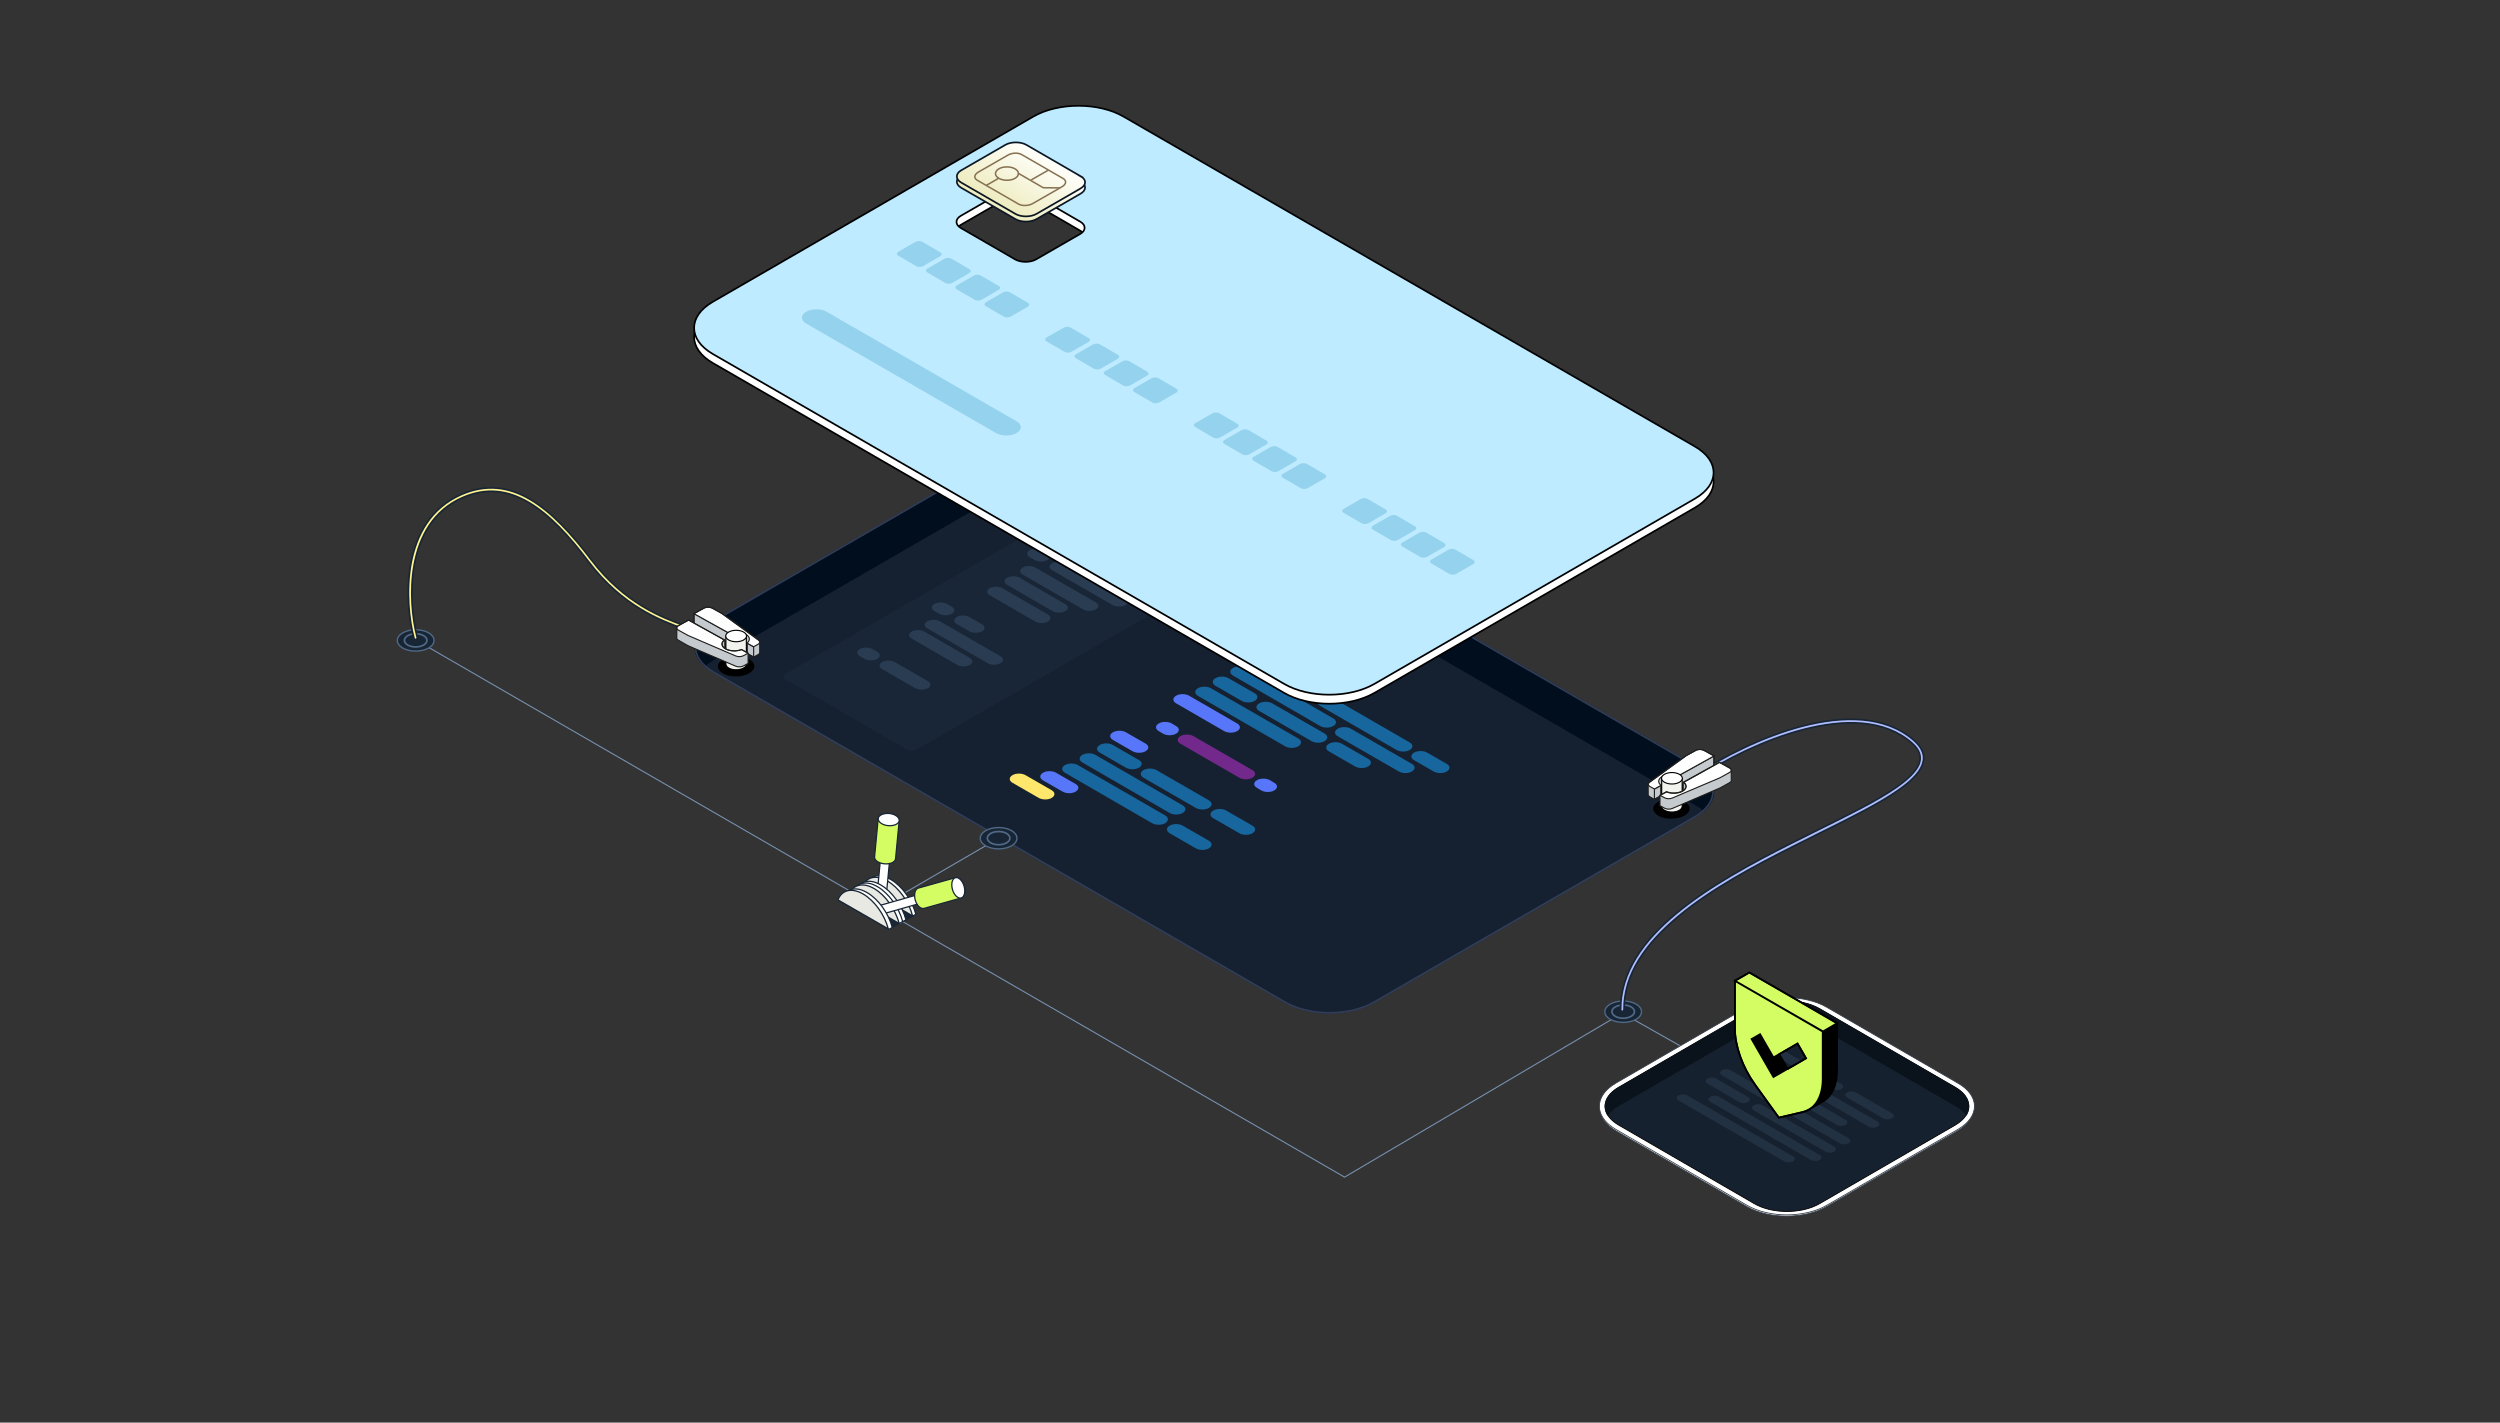 <svg xmlns="http://www.w3.org/2000/svg" xml:space="preserve" style="enable-background:new 0 0 1441 820" viewBox="0 0 1441 820">
  <rect x="0" y="0" width="1441" height="820" fill="#333333" stroke="none"/>
  <path d="M977.2 441.2 647.9 251c-14.3-8.3-37.6-8.3-52 0L411 357.8c-14.3 8.3-14.3 21.7 0 30L740.4 578c14.3 8.3 37.6 8.3 52 0l184.9-106.8c14.3-8.3 14.3-21.8-.1-30z" style="fill:#152130"/>
  <path d="M647.9 251c-14.3-8.3-37.6-8.3-52 0L411 357.8c-12.5 7.2-14.1 18.3-4.9 26.5 1.4-1.2 3-2.4 4.9-3.5L595.9 274c14.3-8.3 37.6-8.3 52 0l329.4 190.2c1.9 1.1 3.5 2.3 4.9 3.5 9.2-8.2 7.6-19.3-4.9-26.5L647.9 251z" style="fill-rule:evenodd;clip-rule:evenodd;fill:#010e1d"/>
  <path d="M976.8 441.4 647.4 251.2c-14.1-8.1-37-8.1-51.1 0L411.4 358c-14.1 8.1-14.1 21.4 0 29.5l329.4 190.2c14.1 8.1 37 8.1 51.1 0l184.9-106.8c14.1-8.1 14.1-21.4 0-29.5z" style="fill:none;stroke:#313d58"/>
  <path d="m935 584-160 94.5-536-310" style="fill:none;stroke:#7994b4;stroke-width:.6;stroke-linecap:round"/>
  <path d="M247.1 373.5c-4.1 2.4-10.9 2.4-15 0s-4.1-6.3 0-8.7c4.1-2.4 10.9-2.4 15 0s4.1 6.3 0 8.7z" style="fill:#182534;stroke:#4f6987;stroke-width:.8;stroke-miterlimit:10"/>
  <path d="M239.6 372.9c3.6 0 6.5-1.7 6.5-3.8 0-2.1-2.9-3.8-6.5-3.8s-6.5 1.7-6.5 3.8c0 2.1 2.9 3.8 6.5 3.8z" style="fill:#182534;stroke:#4f6987;stroke-miterlimit:10"/>
  <path d="m510.5 521 64.5-37.5" style="fill:none;stroke:#7994b4;stroke-width:.6;stroke-linecap:round"/>
  <path d="m753.4 370.5-15.1-8.7c-2.1-1.2-5.5-1.2-7.5 0-2.1 1.2-2.1 3.2 0 4.4l15.1 8.7c2.1 1.2 5.5 1.2 7.5 0 2.1-1.2 2.1-3.2 0-4.4zm-147.2 85-15.1-8.7c-2.1-1.2-5.5-1.2-7.5 0-2.1 1.2-2.1 3.2 0 4.4l15.1 8.7c2.1 1.2 5.5 1.2 7.5 0 2.1-1.2 2.1-3.2 0-4.4z" style="fill:#ffe76b"/>
  <path d="M781.1 398.1 735.8 372c-2.1-1.2-5.5-1.2-7.5 0-2.1 1.2-2.1 3.2 0 4.4l45.3 26.1c2.1 1.2 5.5 1.2 7.5 0 2.1-1.2 2.1-3.2 0-4.4zm-120.8 30.5-11.3-6.5c-2.1-1.2-5.5-1.2-7.5 0-2.1 1.2-2.1 3.2 0 4.4l11.3 6.5c2.1 1.2 5.5 1.2 7.5 0 2.1-1.2 2.1-3.2 0-4.4zM620 451.9l-11.3-6.5c-2.1-1.2-5.5-1.2-7.5 0-2.1 1.2-2.1 3.2 0 4.4l11.3 6.5c2.1 1.2 5.5 1.2 7.5 0 2.1-1.3 2.1-3.2 0-4.4zm93.1-34.9-27.7-16c-2.1-1.2-5.5-1.2-7.5 0-2.1 1.2-2.1 3.2 0 4.4l27.7 16c2.1 1.2 5.5 1.2 7.5 0 2.1-1.2 2.1-3.2 0-4.4zm-35.2 1.5-2.5-1.5c-2.1-1.2-5.5-1.2-7.5 0-2.1 1.2-2.1 3.2 0 4.4l2.5 1.5c2.1 1.2 5.5 1.2 7.5 0 2.1-1.3 2.1-3.2 0-4.4zm56.6 32.7-2.5-1.5c-2.1-1.2-5.5-1.2-7.5 0-2.1 1.2-2.1 3.2 0 4.4l2.5 1.5c2.1 1.2 5.5 1.2 7.5 0 2.1-1.3 2.1-3.2 0-4.4z" style="fill:#5876fa"/>
  <path d="m721.9 443.9-34-19.6c-2.1-1.2-5.5-1.2-7.5 0-2.1 1.2-2.1 3.2 0 4.4l34 19.6c2.1 1.2 5.5 1.2 7.5 0 2.1-1.3 2.1-3.2 0-4.4z" style="fill:#73298c"/>
  <path d="m723.2 399.6-15.1-8.7c-2.1-1.2-5.5-1.2-7.5 0-2.1 1.2-2.1 3.2 0 4.4l15.1 8.7c2.1 1.2 5.5 1.2 7.5 0 2.1-1.3 2.1-3.2 0-4.4zm-66.7 38.5-15.1-8.7c-2.1-1.2-5.5-1.2-7.5 0-2.1 1.2-2.1 3.2 0 4.4l15.1 8.7c2.1 1.2 5.5 1.2 7.5 0 2.1-1.3 2.1-3.2 0-4.4zm107-15.3-30.2-17.4c-2.1-1.2-5.5-1.2-7.5 0-2.1 1.2-2.1 3.2 0 4.4l30.2 17.4c2.1 1.2 5.5 1.2 7.5 0s2-3.2 0-4.4zm-66.7 38.5-30.2-17.4c-2.1-1.2-5.5-1.2-7.5 0-2.1 1.2-2.1 3.2 0 4.4l30.2 17.4c2.1 1.2 5.5 1.2 7.5 0 2.1-1.2 2.1-3.2 0-4.4zm61.6-64.6-30.2-17.4c-2.1-1.2-5.5-1.2-7.5 0-2.1 1.2-2.1 3.2 0 4.4l30.2 17.4c2.1 1.2 5.5 1.2 7.5 0 2.1-1.3 2.1-3.2 0-4.4zm10.1 17.4L718.2 385c-2.1-1.2-5.5-1.2-7.5 0-2.1 1.2-2.1 3.2 0 4.4l50.3 29.1c2.1 1.2 5.5 1.2 7.5 0 2.1-1.2 2.1-3.2 0-4.4zM671.6 470l-50.3-29c-2.1-1.2-5.5-1.2-7.5 0-2.1 1.2-2.1 3.2 0 4.4l50.3 29.1c2.1 1.2 5.5 1.2 7.5 0 2.1-1.3 2.1-3.3 0-4.5zm76.8-44.3-50.4-29c-2.1-1.2-5.5-1.2-7.5 0-2.1 1.2-2.1 3.2 0 4.4l50.3 29.1c2.1 1.2 5.5 1.2 7.5 0 2.1-1.3 2.1-3.3.1-4.5zm-66.7 38.5-50.3-29.1c-2.1-1.2-5.5-1.2-7.5 0-2.1 1.2-2.1 3.2 0 4.4l50.3 29.1c2.1 1.2 5.5 1.2 7.5 0 2.1-1.2 2.1-3.2 0-4.4zm132.1-23.9L778.6 420c-2.1-1.2-5.5-1.2-7.5 0-2.1 1.2-2.1 3.2 0 4.4l35.2 20.3c2.1 1.2 5.5 1.2 7.5 0 2.1-1.3 2.1-3.2 0-4.4zm-117 44.3-15.1-8.7c-2.1-1.2-5.5-1.2-7.5 0-2.1 1.2-2.1 3.2 0 4.4l15.1 8.7c2.1 1.2 5.5 1.2 7.5 0 2.1-1.3 2.1-3.2 0-4.4zm115.7-56.7-44-25.4c-2.1-1.2-5.5-1.2-7.5 0-2.1 1.2-2.1 3.2 0 4.4l44 25.4c2.1 1.2 5.5 1.2 7.5 0 2.1-1.2 2.1-3.2 0-4.4zm21.4 12.4-11.3-6.5c-2.1-1.2-5.5-1.2-7.5 0-2.1 1.2-2.1 3.2 0 4.4l11.3 6.5c2.1 1.2 5.5 1.2 7.5 0 2.1-1.3 2.1-3.2 0-4.4zm-45.3-2.9-15.1-8.7c-2.1-1.2-5.5-1.2-7.5 0-2.1 1.2-2.1 3.2 0 4.4l15.1 8.7c2.1 1.2 5.5 1.2 7.5 0 2.1-1.3 2.1-3.2 0-4.4zm-66.7 38.5-15.1-8.7c-2.1-1.2-5.5-1.2-7.5 0-2.1 1.2-2.1 3.2 0 4.4l15.1 8.7c2.1 1.2 5.5 1.2 7.5 0 2.1-1.3 2.1-3.2 0-4.4z" style="fill:#17669e"/>
  <path d="M716.1 320.6 645.8 280c-1.4-.8-3.8-.8-5.2 0L452.7 388.5c-1.4.8-1.4 2.2 0 3l70.3 40.6c1.4.8 3.8.8 5.2 0L716 323.7c1.5-.9 1.5-2.2.1-3.1z" style="fill:#192637"/>
  <path d="m603.6 318.7-2.8-1.6c-2-1.1-5.2-1.1-7.2 0s-2 3 0 4.1l2.8 1.6c2 1.1 5.2 1.1 7.2 0s2-2.9 0-4.1zm-55 31-2.8-1.6c-2-1.1-5.2-1.1-7.2 0s-2 3 0 4.1l2.8 1.6c2 1.1 5.2 1.1 7.2 0s2-2.9 0-4.1zm-43 26-2.8-1.6c-2-1.1-5.2-1.1-7.2 0s-2 3 0 4.1l2.8 1.6c2 1.1 5.2 1.1 7.2 0s2-2.9 0-4.1zm143-31-34.9-20.1c-2-1.1-5.2-1.1-7.2 0s-2 3 0 4.1l34.9 20.1c2 1.1 5.2 1.1 7.2 0s2-3 0-4.1zM566 359.8l-7.3-4.2c-2-1.1-5.2-1.1-7.2 0s-2 3 0 4.1l7.3 4.2c2 1.1 5.2 1.1 7.2 0s2-3 0-4.1zm-31.2 32.8-19.1-11c-2-1.1-5.2-1.1-7.2 0s-2 3 0 4.1l19.1 11c2 1.1 5.2 1.1 7.2 0s2-3 0-4.1zm96.8-45.4-34.9-20.1c-2-1.1-5.2-1.1-7.2 0s-2 3 0 4.1l34.9 20.1c2 1.1 5.2 1.1 7.2 0s2-3 0-4.1zm-55 31-34.9-20.1c-2-1.1-5.2-1.1-7.2 0s-2 3 0 4.1l34.9 20.1c2 1.1 5.2 1.1 7.2 0s2-3 0-4.1zm37.4-30L587.7 333c-2-1.1-5.2-1.1-7.2 0s-2 3 0 4.1l26.3 15.2c2 1.1 5.2 1.1 7.2 0s2-2.9 0-4.1zm-55 31L532.7 364c-2-1.1-5.2-1.1-7.2 0s-2 3 0 4.1l26.3 15.2c2 1.1 5.2 1.1 7.2 0s2-2.9 0-4.1zm45-25L577.7 339c-2-1.1-5.2-1.1-7.2 0s-2 3 0 4.1l26.3 15.2c2 1.1 5.2 1.1 7.2 0s2-2.9 0-4.1z" style="fill:#2a3c52"/>
  <path d="M583.1 487.5c-4.1 2.4-10.8 2.4-15 0-4.1-2.4-4.1-6.3 0-8.7 4.1-2.4 10.9-2.4 15 0s4.1 6.3 0 8.7z" style="fill:#182534;stroke:#4f6987;stroke-width:.8;stroke-miterlimit:10"/>
  <path d="M575.6 486.9c3.6 0 6.5-1.7 6.5-3.8 0-2.1-2.9-3.8-6.5-3.8s-6.5 1.7-6.5 3.8c0 2.1 2.9 3.8 6.5 3.8z" style="fill:#182534;stroke:#4f6987;stroke-miterlimit:10"/>
  <path d="m936 584.5 34.5 19.5" style="fill:none;stroke:#7994b4;stroke-width:.6;stroke-linecap:round"/>
  <path d="M943.1 587.5c-4.1 2.4-10.8 2.4-15 0-4.1-2.4-4.1-6.3 0-8.7 4.1-2.4 10.9-2.4 15 0s4.1 6.3 0 8.7z" style="fill:#182534;stroke:#4f6987;stroke-width:.8;stroke-miterlimit:10"/>
  <path d="M935.6 586.9c3.6 0 6.5-1.7 6.5-3.8 0-2.1-2.9-3.8-6.5-3.8s-6.5 1.7-6.5 3.8c0 2.1 2.9 3.8 6.5 3.8z" style="fill:#182534;stroke:#4f6987;stroke-miterlimit:10"/>
  <path d="m1128 625.4-75.2-43.5c-12.7-7.3-33.2-7.3-45.9 0l-75.2 43.5c-12.7 7.3-12.7 19.2 0 26.6l75.2 43.5c12.7 7.3 33.2 7.3 45.9 0L1128 652c12.7-7.4 12.7-19.3 0-26.6z" style="fill:#fff;stroke:#313a45;stroke-width:.473"/>
  <path d="m1128.5 624.3-75.5-43.7c-12.7-7.4-33.4-7.4-46.1 0l-75.5 43.7c-12.7 7.4-12.7 19.3 0 26.7l75.5 43.7c12.7 7.4 33.4 7.4 46.1 0l75.5-43.7c12.8-7.4 12.8-19.4 0-26.7z" style="fill:#fff;stroke:#313a45;stroke-width:.475"/>
  <path d="m1127 626.7-78.2-45.3c-10.4-6-27.2-6-37.6 0L933 626.7c-10.4 6-10.4 15.8 0 21.8l78.2 45.3c10.4 6 27.2 6 37.6 0l78.2-45.3c10.4-6 10.4-15.8 0-21.8z" style="fill:#16212f;stroke:#000;stroke-width:.499"/>
  <path d="M1049 581.4c-10.5-6.1-27.5-6.1-38 0l-78.2 45.3c-7.7 4.5-9.8 10.9-6.2 16.5 1.3-2 3.4-3.9 6.2-5.5l78.2-45.3c10.5-6.1 27.5-6.1 38 0l78.2 45.3c2.8 1.6 4.9 3.5 6.2 5.5 3.6-5.5 1.5-12-6.2-16.5l-78.2-45.3z" style="fill-rule:evenodd;clip-rule:evenodd;fill:#0a121c"/>
  <g style="opacity:.3">
    <path d="m1061.3 624.8-38.8-22.4c-1.4-.8-3.6-.8-5 0s-1.4 2.1 0 2.9l38.8 22.4c1.4.8 3.6.8 5 0s1.4-2.1 0-2.9zm-53.8 7.5-18.3-10.6c-1.4-.8-3.6-.8-5 0s-1.4 2.1 0 2.9l18.3 10.6c1.4.8 3.6.8 5 0s1.4-2.1 0-2.9zm22.5 3.4-32.5-18.8c-1.4-.8-3.6-.8-5 0s-1.4 2.1 0 2.9l32.5 18.8c1.4.8 3.6.8 5 0s1.4-2.1 0-2.9zm35.5 20.4-27.5-15.9c-1.4-.8-3.6-.8-5 0s-1.4 2.1 0 2.9l27.5 15.9c1.4.8 3.6.8 5 0s1.4-2.1 0-2.9zm25-14.4-20.8-12c-1.4-.8-3.6-.8-5 0s-1.4 2.1 0 2.9l20.8 12c1.4.8 3.6.8 5 0s1.4-2.1 0-2.9zm-8.3 4.8-58-33.5c-1.4-.8-3.6-.8-5 0s-1.4 2.1 0 2.9l58 33.5c1.4.8 3.6.8 5 0 1.3-.8 1.3-2.1 0-2.9zm-33.4 19.2-58-33.5c-1.4-.8-3.6-.8-5 0s-1.4 2.1 0 2.9l58 33.5c1.4.8 3.6.8 5 0s1.4-2.1 0-2.9zm8.4-4.8-41.3-23.8c-1.4-.8-3.6-.8-5 0s-1.4 2.1 0 2.9l41.3 23.8c1.4.8 3.6.8 5 0 1.3-.8 1.3-2.1 0-2.9zm-27.1-34.9-14.2-8.2c-1.4-.8-3.6-.8-5 0s-1.4 2.1 0 2.9l14.2 8.2c1.4.8 3.6.8 5 0 1.3-.8 1.3-2.1 0-2.9zm3.3 40.5-60.9-35.1c-1.4-.8-3.6-.8-5 0s-1.4 2.1 0 2.9l60.9 35.1c1.4.8 3.6.8 5 0s1.4-2.1 0-2.9zm30.4-21-25.9-14.9c-1.4-.8-3.6-.8-5 0s-1.4 2.1 0 2.9l25.9 14.9c1.4.8 3.6.8 5 0s1.4-2.1 0-2.9z" style="fill:#40566f"/>
  </g>
  <path d="m1033.6 575.2-25.3-14.6-8.3 4.8v27.2c0 10.3 4.3 22.5 11.6 32.6l13.7 19 13.7-3.2c1.3-.3 2.5-.8 3.6-1.4l8.3-4.8c5.1-3 8-9.3 8-17.7v-27.2l-25.3-14.7zm1.8 38.1-4.9 2.8-4.9-8.5 10.5-6.1 4.9 8.5-5.6 3.3z"/>
  <path d="m1000 565.3 8.3-4.8 50.7 29.2-8.2 4.8-50.8-29.2zm25.3 14.7-25.3-14.6v27.2c0 10.3 4.3 22.5 11.6 32.6l13.7 19 13.7-3.2c7.3-1.7 11.6-8.9 11.6-19.2v-27.2l-25.3-14.6zm1.8 38-4.9 2.8-12.6-21.9 4.9-2.8 7.7 13.4 13.9-8 4.9 8.5-13.9 8z" style="fill:#d4fc63;stroke:#000;stroke-miterlimit:10"/>
  <path d="m1033.6 575.2-25.3-14.6-8.3 4.8v27.2c0 10.3 4.3 22.5 11.6 32.6l13.7 19 13.7-3.2c1.3-.3 2.5-.8 3.6-1.4l8.3-4.8c5.1-3 8-9.3 8-17.7v-27.2l-25.3-14.7zm1.8 38.1-4.9 2.8-4.9-8.5 10.5-6.1 4.9 8.5-5.6 3.3z" style="fill:none;stroke:#000;stroke-miterlimit:10"/>
  <path d="M239.6 367.6c-5.5-20.9-7.8-66.4 26.5-81.6 28.3-12.6 51.4 7.5 73.9 37.2s48.8 35.9 58.5 40" style="fill:none;stroke:#fff48f;stroke-linecap:round"/>
  <path d="M266.5 286.9c13.8-6.1 26.3-4.3 38.2 2.7 12 7.1 23.3 19.4 34.5 34.1 19.6 25.8 42.2 34.1 54.1 38.5 1.9.7 3.5 1.3 4.8 1.8.5.2 1.1 0 1.3-.5.2-.5 0-1.1-.5-1.3-1.3-.6-3-1.2-4.9-1.9-11.9-4.4-33.9-12.5-53.2-37.8-11.3-14.8-22.8-27.4-35.1-34.7-12.4-7.3-25.6-9.2-40-2.8-17.6 7.8-25.7 23.3-28.8 39.4-3.1 16.1-1.1 32.8 1.7 43.4.1.5.7.9 1.2.7.5-.1.9-.7.7-1.2-2.7-10.3-4.6-26.8-1.6-42.5 3-15.7 10.8-30.5 27.6-37.9z" style="fill:#fff48f"/>
  <path d="M399.4 363.5c-.2.5-.8.7-1.3.5-1.3-.5-2.9-1.1-4.8-1.8h0c-12-4.4-34.5-12.6-54.1-38.5-11.2-14.8-22.5-27.1-34.5-34.1-11.9-7-24.4-8.8-38.2-2.7-16.8 7.4-24.6 22.3-27.6 38s-1.1 32.2 1.6 42.5c.1.5-.2 1.1-.7 1.2-.5.1-1.1-.2-1.2-.7-2.8-10.5-4.7-27.3-1.7-43.4 3.1-16.1 11.2-31.6 28.8-39.4 14.5-6.4 27.7-4.5 40 2.8s23.8 19.8 35.1 34.7c19.3 25.4 41.3 33.4 53.2 37.8h0c1.9.7 3.5 1.3 4.9 1.9.5.1.7.7.5 1.2zm0 0-.5-.2" style="fill:none;stroke:#182534;stroke-linecap:round"/>
  <path d="M979.5 446.5c27.5-18.2 90.6-47.4 123-19C1143 463 934.5 498 935 582" style="fill:none;stroke:#aebdff;stroke-linecap:round"/>
  <path d="M980.1 447.3c13.7-9 36.2-20.8 59.4-26.8 23.2-6 46.6-6.1 62.4 7.7 2.4 2.1 3.9 4.2 4.5 6.2.6 2 .5 4-.3 6-1.7 4.2-6.3 8.7-13.2 13.5-10.9 7.6-27.1 15.6-45.1 24.5v0c-4.7 2.3-9.5 4.7-14.4 7.2-23.5 11.8-48.3 25.2-67.3 41-18.9 15.7-32.1 33.9-32 55.4 0 .6.5 1 1 1s1-.5 1-1c-.1-20.6 12.5-38.2 31.3-53.8 18.7-15.6 43.4-28.9 66.9-40.7 4.9-2.4 9.7-4.8 14.4-7.2v0h0c18-8.9 34.3-17 45.3-24.7 6.9-4.8 12-9.6 13.9-14.4 1-2.4 1.2-4.9.4-7.4-.8-2.5-2.5-4.8-5.1-7.1-16.6-14.5-40.9-14.2-64.2-8.2-23.4 6.1-46.1 18-60 27.1-.5.3-.6.9-.3 1.4.3.5.9.6 1.4.3z" style="fill:#aebdff;stroke:#182534;stroke-linecap:round"/>
  <path d="M647.6 72.4c-14.3-8.3-37.6-8.3-52 0L410.8 179.2c-14.3 8.3-14.3 21.7 0 30l329.4 190.2c14.3 8.3 37.6 8.3 52 0L977 292.6c14.3-8.3 14.3-21.7 0-30L647.6 72.4zm-56.2 42.5c-3.3-1.9-8.8-1.9-12.1 0l-25.5 14.7c-3.3 1.9-3.3 5.1 0 7l31.3 18.1c3.3 1.9 8.8 1.9 12.1 0l25.5-14.7c3.3-1.9 3.3-5.1 0-7l-31.3-18.1z" style="fill-rule:evenodd;clip-rule:evenodd;fill:#fff;stroke:#000"/>
  <path d="M647.6 67.2c-14.3-8.3-37.6-8.3-52 0L410.8 174c-14.3 8.3-14.3 21.7 0 30l329.4 190.2c14.3 8.3 37.6 8.3 52 0L977 287.4c14.3-8.3 14.3-21.7 0-30L647.6 67.2zm-56.2 42.5c-3.3-1.9-8.8-1.9-12.1 0l-25.5 14.7c-3.3 1.9-3.3 5.1 0 7l31.3 18.1c3.3 1.9 8.8 1.9 12.1 0l25.5-14.7c3.3-1.9 3.3-5.1 0-7l-31.3-18.1z" style="fill-rule:evenodd;clip-rule:evenodd;fill:#beebff;stroke:#000"/>
  <path d="m585.9 242.8-109.4-63.1c-3.3-1.9-8.6-1.9-11.8 0-3.3 1.9-3.3 4.9 0 6.8l109.4 63.1c3.3 1.9 8.6 1.9 11.8 0 3.3-1.9 3.3-4.9 0-6.8z" style="fill:#95d2ed"/>
  <path d="M835 316.8c1.1-.6 2.9-.6 3.9 0l10.3 6c1.1.6 1.1 1.6 0 2.3l-9.9 5.7c-1.1.6-2.9.6-3.9 0l-10.3-6c-1.1-.6-1.1-1.6 0-2.3l9.9-5.7zm-33.7-19.5c1.1-.6 2.9-.6 3.9 0l10.3 6c1.1.6 1.1 1.6 0 2.3l-9.9 5.7c-1.1.6-2.9.6-3.9 0l-10.3-6c-1.1-.6-1.1-1.6 0-2.3l9.9-5.7zm-16.9-9.7c1.1-.6 2.9-.6 3.9 0l10.3 6c1.1.6 1.1 1.6 0 2.3l-9.9 5.7c-1.1.6-2.9.6-3.9 0l-10.3-6c-1.1-.6-1.1-1.6 0-2.3l9.9-5.7zm37.7 19.4c-1.1-.6-2.9-.6-3.9 0l-9.9 5.7c-1.1.6-1.1 1.6 0 2.3l10.3 6c1.1.6 2.9.6 3.9 0l9.9-5.7c1.1-.6 1.1-1.6 0-2.3l-10.3-6zM613.2 188.8c1.1-.6 2.9-.6 3.9 0l10.3 6c1.1.6 1.1 1.6 0 2.3l-9.9 5.7c-1.1.6-2.9.6-3.9 0l-10.3-6c-1.1-.6-1.1-1.6 0-2.3l9.9-5.7zm16.9 9.7c1.1-.6 2.9-.6 3.9 0l10.3 6c1.1.6 1.1 1.6 0 2.3l-9.9 5.7c-1.1.6-2.9.6-3.9 0l-10.3-6c-1.1-.6-1.1-1.6 0-2.3l9.9-5.7zm20.8 9.7c-1.1-.6-2.9-.6-3.9 0l-9.9 5.7c-1.1.6-1.1 1.6 0 2.3l10.3 6c1.1.6 2.9.6 3.9 0l9.9-5.7c1.1-.6 1.1-1.6 0-2.3l-10.3-6zm12.9 9.8c1.1-.6 2.9-.6 3.9 0l10.3 6c1.1.6 1.1 1.6 0 2.3l-9.9 5.7c-1.1.6-2.9.6-3.9 0l-10.3-6c-1.1-.6-1.1-1.6 0-2.3l9.9-5.7zm-136.1-78.6c1.1-.6 2.9-.6 3.9 0l10.3 6c1.1.6 1.1 1.6 0 2.3l-9.9 5.7c-1.1.6-2.9.6-3.9 0l-10.3-6c-1.1-.6-1.1-1.6 0-2.3l9.9-5.7zm16.8 9.7c1.1-.6 2.9-.6 3.9 0l10.3 6c1.1.6 1.1 1.6 0 2.3l-9.9 5.7c-1.1.6-2.9.6-3.9 0l-10.3-6c-1.1-.6-1.1-1.6 0-2.3l9.9-5.7zm20.8 9.7c-1.1-.6-2.9-.6-3.9 0l-9.9 5.7c-1.1.6-1.1 1.6 0 2.3l10.3 6c1.1.6 2.9.6 3.9 0l9.9-5.7c1.1-.6 1.1-1.6 0-2.3l-10.3-6zm12.9 9.7c1.1-.6 2.9-.6 3.9 0l10.3 6c1.1.6 1.1 1.6 0 2.3l-9.9 5.7c-1.1.6-2.9.6-3.9 0l-10.3-6c-1.1-.6-1.1-1.6 0-2.3l9.9-5.7zm154.3 89.1c1.1-.6 2.9-.6 3.9 0l10.3 6c1.1.6 1.1 1.6 0 2.3l-9.9 5.7c-1.1.6-2.9.6-3.9 0l-10.3-6c-1.1-.6-1.1-1.6 0-2.3l9.9-5.7zm-29.7-19.4c-1.1-.6-2.9-.6-3.9 0l-9.9 5.7c-1.1.6-1.1 1.6 0 2.3l10.3 6c1.1.6 2.9.6 3.9 0l9.9-5.7c1.1-.6 1.1-1.6 0-2.3l-10.3-6zm16.8 9.7c-1.1-.6-2.9-.6-3.9 0l-9.9 5.7c-1.1.6-1.1 1.6 0 2.3l10.3 6c1.1.6 2.9.6 3.9 0l9.9-5.7c1.1-.6 1.1-1.6 0-2.3l-10.3-6zm33.7 19.5c-1.1-.6-2.9-.6-3.9 0l-9.9 5.7c-1.1.6-1.1 1.6 0 2.3l10.3 6c1.1.6 2.9.6 3.9 0l9.9-5.7c1.1-.6 1.1-1.6 0-2.3l-10.3-6z" style="fill-rule:evenodd;clip-rule:evenodd;fill:#95d2ed"/>
  <linearGradient id="a" x1="597.894" x2="579.107" y1="727.418" y2="694.875" gradientTransform="matrix(1 0 0 -1 0 817.528)" gradientUnits="userSpaceOnUse">
    <stop offset="0" style="stop-color:#fffffc"/>
    <stop offset="1" style="stop-color:#eeecbf"/>
  </linearGradient>
  <path d="m622.9 104.6-31.3-18.1c-3.3-1.9-8.8-1.9-12.1 0L554 101.2c-3.3 1.9-3.3 5.1 0 7l31.3 18.1c3.3 1.9 8.8 1.9 12.1 0l25.5-14.7c3.4-2 3.4-5.1 0-7z" style="fill:url(#a);stroke:#0c1724"/>
  <linearGradient id="b" x1="597.894" x2="579.107" y1="730.418" y2="697.875" gradientTransform="matrix(1 0 0 -1 0 817.528)" gradientUnits="userSpaceOnUse">
    <stop offset="0" style="stop-color:#fffffc"/>
    <stop offset="1" style="stop-color:#eeecbf"/>
  </linearGradient>
  <path d="m622.9 101.6-31.3-18.1c-3.3-1.9-8.8-1.9-12.1 0L554 98.2c-3.3 1.9-3.3 5.1 0 7l31.3 18.1c3.3 1.9 8.8 1.9 12.1 0l25.5-14.7c3.4-2 3.4-5.1 0-7z" style="fill:url(#b);stroke:#0c1724"/>
  <path d="M580.4 103.9c3.7 0 6.6-1.7 6.6-3.9 0-2.1-3-3.8-6.6-3.8-3.7 0-6.6 1.7-6.6 3.9 0 2.1 3 3.8 6.6 3.8z" style="fill:none;stroke:#867152;stroke-width:.886;stroke-miterlimit:10"/>
  <path d="m588.9 89.1 23.9 13.8c2.1 1.2 1.8 3.3-.6 4.7l-16.9 9.7c-2.4 1.4-6 1.5-8.1.4l-23.9-13.8c-2.1-1.2-1.8-3.3.6-4.7l16.9-9.7c2.4-1.5 6.1-1.6 8.1-.4zm15.5 8.9-10 5.7" style="fill:none;stroke:#867152;stroke-width:.886;stroke-miterlimit:10"/>
  <path d="m586.8 99.8 14.5 8.4 9.6.1m-35.2-5.6-7.1 4.1" style="fill:none;stroke:#867152;stroke-width:.886;stroke-miterlimit:10"/>
  <path d="M424.3 389.9c5.8 0 10.5-2.7 10.5-5.9s-4.7-5.8-10.5-5.8-10.5 2.7-10.5 5.9 4.7 5.9 10.5 5.8z"/>
  <path d="m437.7 376.7-.2.2-.1.1c-.1.1-.3.2-.4.3l-1.6.9-1 .5-3.3-1.8-.5-.3v-4.7c-.2-.1-.4-.3-.6-.4-2.5-1.4-6.5-1.5-9.2-.4L400 359.6v-5.9l5.8-3.2c1.3-.7 3.4-.7 4.7 0l5.6 3.1 21.1 15.3c.5.4.7.8.7 1.2v6.2c0 .1-.1.1-.1.2s-.1.2-.1.2z" style="fill:#c5cace"/>
  <path d="M420.8 365.3v5.9L400 359.6v-5.9l20.8 11.6z" style="fill:#c5cace;stroke:#1d1d1b;stroke-width:.649;stroke-miterlimit:10"/>
  <path d="M405.8 350.5c1.3-.7 3.4-.7 4.7 0l5.6 3.1 21.1 15.3c1.1.8.9 1.8-.3 2.5l-2.6 1.4-3.8-2.1c2.1-1.5 1.9-3.7-.6-5.1-2.5-1.4-6.5-1.5-9.2-.4l-12.8-7.1-7.9-4.4 5.8-3.2z" style="fill:#fff;stroke:#1d1d1b;stroke-width:.649;stroke-miterlimit:10"/>
  <path d="m434.4 372.9-3.8-2.1v5.9l3.8 2.1v-5.9z" style="fill:#c5cace;stroke:#1d1d1b;stroke-width:.649;stroke-linejoin:bevel"/>
  <path d="m437.7 376.7-.2.2-.1.1c-.1.1-.3.2-.4.3l-1.6.9-1 .5-3.3-1.8-.5-.3v-4.7c-.2-.1-.4-.3-.6-.4-2.5-1.4-6.5-1.5-9.2-.4L400 359.6v-5.9l5.8-3.2c1.3-.7 3.4-.7 4.7 0l5.6 3.1 21.1 15.3c.5.4.7.8.7 1.2v6.2c0 .1-.1.1-.1.2s-.1.2-.1.2z" style="fill:none;stroke:#1d1d1b;stroke-width:.649;stroke-miterlimit:10"/>
  <path d="M418.4 366.6v16.2c0 .8.6 1.7 1.7 2.3 2.3 1.3 6.1 1.3 8.4 0 1.2-.6 1.7-1.5 1.7-2.3v-16.2h-11.8z" style="fill:#f2f2ee;stroke:#000;stroke-width:.649;stroke-miterlimit:10"/>
  <path d="M424.3 369.9c-3.3 0-6-1.5-6-3.3s2.7-3.3 6-3.3 6 1.5 6 3.3-2.7 3.3-6 3.3z" style="fill:#fff;stroke:#000;stroke-width:.649;stroke-miterlimit:10"/>
  <path d="M417.8 369.1v4.7l-4.8-2 1.3-3.6 3.5.9z" style="fill:#c5cace;stroke:#1d1d1b;stroke-width:.649;stroke-miterlimit:10"/>
  <path d="M431.2 376.5v5.9l-2.6 1.4c-1.2.7-3.2.8-4.5.2l-27.5-11.8-5.6-3.2c-.2-.1-.3-.2-.4-.3l-.1-.1c-.1-.1-.2-.1-.2-.2l-.1-.1c0-.1-.1-.1-.1-.2v-6.2c0-.5.3-1 1-1.3l5.8-3.2 7.9 4.4 12.8 7.1c-2.1 1.5-1.9 3.7.6 5.1 2.5 1.4 6.5 1.5 9.2.4l3.8 2.1z" style="fill:#c5cace"/>
  <path d="m391 363.2 5.6 3.1 27.5 11.8c1.4.6 3.3.5 4.5-.2l2.6-1.4-3.8-2.1c-2.8 1.2-6.7 1-9.2-.4-2.5-1.4-2.7-3.6-.6-5.1l-12.8-7.1-7.9-4.4-5.8 3.2c-1.4.7-1.4 1.9-.1 2.6z" style="fill:#fff;stroke:#1d1d1b;stroke-width:.649;stroke-miterlimit:10"/>
  <path d="M431.2 376.5v5.9l-2.6 1.4c-1.2.7-3.2.8-4.5.2l-27.5-11.8-5.6-3.2c-.2-.1-.3-.2-.4-.3l-.1-.1c-.1-.1-.2-.1-.2-.2l-.1-.1c0-.1-.1-.1-.1-.2v-6.2c0-.5.3-1 1-1.3l5.8-3.2 7.9 4.4 12.8 7.1c-2.1 1.5-1.9 3.7.6 5.1 2.5 1.4 6.5 1.5 9.2.4l3.8 2.1z" style="fill:none;stroke:#1d1d1b;stroke-width:.649;stroke-miterlimit:10"/>
  <path d="M963.4 471.9c5.8 0 10.5-2.7 10.5-5.9s-4.7-5.8-10.5-5.8-10.5 2.7-10.5 5.9 4.7 5.9 10.5 5.8z"/>
  <path d="m950.3 458.7.2.2.1.1c.1.1.3.2.4.3l1.6.9 1 .5 3.3-1.8.5-.3v-4.7c.2-.1.4-.3.6-.4 2.5-1.4 6.5-1.5 9.2-.4l20.7-11.5v-5.9l-5.8-3.2c-1.3-.7-3.4-.7-4.7 0l-5.6 3.1-21.1 15.3c-.5.4-.7.8-.7 1.2v6.2c0 .1.1.1.1.2l.2.2z" style="fill:#c5cace"/>
  <path d="M967.2 447.3v5.9l20.7-11.5v-5.9l-20.7 11.5z" style="fill:#c5cace;stroke:#1d1d1b;stroke-width:.649;stroke-miterlimit:10"/>
  <path d="M982.2 432.5c-1.3-.7-3.4-.7-4.7 0l-5.6 3.1-21.1 15.3c-1.1.8-.9 1.8.3 2.5l2.6 1.4 3.8-2.1c-2.1-1.5-1.9-3.7.6-5.1 2.5-1.4 6.5-1.5 9.2-.4l12.8-7.1 7.9-4.4-5.8-3.2z" style="fill:#fff;stroke:#1d1d1b;stroke-width:.649;stroke-miterlimit:10"/>
  <path d="m953.6 454.9 3.8-2.1v5.9l-3.8 2.1v-5.9z" style="fill:#c5cace;stroke:#1d1d1b;stroke-width:.649;stroke-linejoin:bevel"/>
  <path d="m950.3 458.7.2.2.1.1c.1.1.3.2.4.3l1.6.9 1 .5 3.3-1.8.5-.3v-4.7c.2-.1.4-.3.6-.4 2.5-1.4 6.5-1.5 9.2-.4l20.7-11.5v-5.9l-5.8-3.2c-1.3-.7-3.4-.7-4.7 0l-5.6 3.1-21.1 15.3c-.5.4-.7.8-.7 1.2v6.2c0 .1.1.1.1.2l.2.2z" style="fill:none;stroke:#1d1d1b;stroke-width:.649;stroke-miterlimit:10"/>
  <path d="M969.6 448.6v16.2c0 .8-.6 1.7-1.7 2.3-2.3 1.3-6.1 1.3-8.4 0-1.2-.6-1.7-1.5-1.7-2.3v-16.2h11.8z" style="fill:#f2f2ee;stroke:#000;stroke-width:.649;stroke-miterlimit:10"/>
  <path d="M963.7 451.9c3.3 0 6-1.5 6-3.3s-2.7-3.3-6-3.3-6 1.5-6 3.3 2.7 3.3 6 3.3z" style="fill:#fff;stroke:#000;stroke-width:.649;stroke-miterlimit:10"/>
  <path d="M970.2 451.1v4.7l4.8-2-1.3-3.6-3.5.9z" style="fill:#c5cace;stroke:#1d1d1b;stroke-width:.649;stroke-miterlimit:10"/>
  <path d="M956.8 458.5v5.9l2.6 1.4c1.2.7 3.2.8 4.5.2l27.5-11.8 5.6-3.1c.2-.1.3-.2.4-.3l.1-.1c.1-.1.2-.1.2-.2l.1-.1c0-.1.1-.1.1-.2V444c0-.5-.3-1-1-1.3l-5.8-3.2-7.9 4.4-12.8 7.1c2.1 1.5 1.9 3.7-.6 5.1-2.5 1.4-6.5 1.5-9.2.4l-3.8 2z" style="fill:#c5cace"/>
  <path d="m997 445.2-5.6 3.1-27.5 11.7c-1.4.6-3.3.5-4.5-.2l-2.6-1.4 3.8-2.1c2.8 1.2 6.7 1 9.2-.4 2.5-1.4 2.7-3.6.6-5.1l12.8-7.1 7.9-4.4 5.8 3.2c1.4.8 1.4 2 .1 2.7z" style="fill:#fff;stroke:#1d1d1b;stroke-width:.649;stroke-miterlimit:10"/>
  <path d="M956.8 458.5v5.9l2.6 1.4c1.2.7 3.2.8 4.5.2l27.5-11.8 5.6-3.1c.2-.1.3-.2.4-.3l.1-.1c.1-.1.2-.1.2-.2l.1-.1c0-.1.1-.1.1-.2V444c0-.5-.3-1-1-1.3l-5.8-3.2-7.9 4.4-12.8 7.1c2.1 1.5 1.9 3.7-.6 5.1-2.5 1.4-6.5 1.5-9.2.4l-3.8 2z" style="fill:none;stroke:#1d1d1b;stroke-width:.649;stroke-miterlimit:10"/>
  <path d="M491.3 514.6c2.1-5.6 7.8-7.3 14.5-3.4s12.4 12.1 14.5 20.1" style="fill:none;stroke:#182534;stroke-width:.728;stroke-linejoin:round"/>
  <path d="m494.9 510.1 2-1.1c2.8-1.6 6.6-1.4 10.8 1.1 6.7 3.9 12.4 12.1 14.5 20.1l-2 1.1-28.9-16.7c.7-2.1 2-3.6 3.6-4.5z" style="fill:#fff;stroke:#182534;stroke-width:.75;stroke-linejoin:round;stroke-miterlimit:10"/>
  <path d="m493.2 511.3 2-1.1c2.8-1.6 6.6-1.4 10.8 1.1 6.7 3.9 12.4 12.1 14.5 20.1l-2 1.1-28.9-16.7c.7-2 2-3.5 3.6-4.5z" style="fill:#fff"/>
  <path d="M528.4 518.7c.4 1.4 1.4 2.3 2.2 2.1.8-.2 1.1-1.5.7-2.9-.4-1.4-1.4-2.3-2.2-2.1-.7.2-1 1.5-.7 2.9zm-27.8-11.8 2-1.1c2.8-1.6 6.6-1.4 10.8 1.1 6.7 3.9 12.4 12.1 14.5 20.1l-2 1.1-28.9-16.7c.8-2 2-3.6 3.6-4.5z" style="fill:#fff;stroke:#182534;stroke-width:.728;stroke-linejoin:round;stroke-miterlimit:10"/>
  <path d="m518.3 532.3-28.9-16.7-3.9 2.2 28.9 16.7 3.9-2.2zm7.6-4.2L497 511.4l-3.9 2.2 28.9 16.7 3.9-2.2z" style="fill:#182534;stroke:#182534;stroke-width:.728;stroke-linejoin:round;stroke-miterlimit:10"/>
  <path d="M497 511.2c2.1-5.6 7.8-7.3 14.5-3.4s12.4 12.1 14.5 20.1l-29-16.7z" style="fill:#e9e9e4;stroke:#182534;stroke-width:.75;stroke-linejoin:round;stroke-miterlimit:10"/>
  <path d="M507.5 495.3c0-.4.3-.7.9-1 1.1-.5 2.7-.3 3.7.3.5.3.7.7.7 1.1l-2.2 23c0 .4-.3.7-.9 1-1.1.5-2.7.3-3.7-.3-.5-.3-.7-.7-.7-1.1l2.2-23z" style="fill:#fff;stroke:#182534;stroke-width:.728;stroke-linejoin:round;stroke-miterlimit:10"/>
  <path d="M512.7 495.8c.1-.8-1-1.6-2.5-1.7-1.4-.1-2.7.4-2.7 1.3-.1.8 1 1.6 2.5 1.7 1.4.1 2.6-.5 2.7-1.3zm-17.8 14.3 2-1.1c2.8-1.6 6.6-1.4 10.8 1.1 6.7 3.9 12.4 12.1 14.5 20.1l-2 1.1-28.9-16.7c.8-2.1 2-3.6 3.6-4.5z" style="fill:#fff;stroke:#182534;stroke-width:.728;stroke-linejoin:round;stroke-miterlimit:10"/>
  <path d="m493 511.1 2-1.1c2.8-1.6 6.6-1.4 10.8 1.1 6.7 3.9 12.4 12.1 14.5 20.1l-2 1.1-28.9-16.7c.7-2 2-3.5 3.6-4.5z" style="fill:#fff;stroke:#182534;stroke-width:.728;stroke-linejoin:round;stroke-miterlimit:10"/>
  <path d="m518.3 532.3-28.9-16.7c2.1-5.6 7.8-7.3 14.5-3.4s12.2 12.1 14.4 20.1z" style="fill:#e9e9e4;stroke:#182534;stroke-width:.75;stroke-linejoin:round;stroke-miterlimit:10"/>
  <path d="M529.3 515.6c.4-.1.8 0 1.2.4.8.8 1.3 2.4 1 3.6-.1.6-.4.9-.8 1l-22.2 6.3c-.4.1-.8 0-1.2-.4-.8-.8-1.3-2.4-1-3.6.1-.6.4-.9.8-1l22.2-6.3z" style="fill:#fff;stroke:#182534;stroke-width:.728;stroke-linejoin:round;stroke-miterlimit:10"/>
  <path d="M506.2 471.8c.1-.9.8-1.7 2-2.3 2.5-1.1 6.3-.8 8.6.8 1.1.8 1.6 1.7 1.5 2.6l-2.1 22.1c-.1.9-.8 1.7-2 2.3-2.5 1.1-6.3.8-8.6-.8-1.1-.8-1.6-1.7-1.5-2.6l2.1-22.1z" style="fill:#d4fc63;stroke:#182534;stroke-width:.728;stroke-linejoin:round;stroke-miterlimit:10"/>
  <path d="M518.3 473c.2-1.9-2.4-3.8-5.7-4.1-3.3-.3-6.2 1-6.4 2.9-.2 1.9 2.4 3.8 5.7 4.1 3.4.3 6.2-1 6.4-2.9z" style="fill:#fff;stroke:#182534;stroke-width:.728;stroke-linejoin:round;stroke-miterlimit:10"/>
  <path d="M550.7 505.9c.9-.2 1.9.1 2.9 1 2 1.9 3 5.6 2.3 8.3-.3 1.3-1 2.1-1.9 2.4l-21.4 6c-.9.2-1.9-.1-2.9-1-2-1.9-3-5.6-2.3-8.3.3-1.3 1-2.1 1.9-2.4l21.4-6z" style="fill:#d4fc63;stroke:#182534;stroke-width:.728;stroke-linejoin:round;stroke-miterlimit:10"/>
  <path d="m487 514.5 2-1.1c2.8-1.6 6.6-1.4 10.8 1.1 6.7 3.9 12.4 12.1 14.5 20.1l-2 1.1-28.9-16.7c.8-2.1 2-3.6 3.6-4.5zm67 3.1c-1.8.5-4.1-1.7-5-4.9-.9-3.2-.2-6.2 1.7-6.8 1.8-.5 4.1 1.7 5 4.9.9 3.2.2 6.3-1.7 6.8z" style="fill:#fff;stroke:#182534;stroke-width:.728;stroke-linejoin:round;stroke-miterlimit:10"/>
  <path d="M483 518.7c2.1-5.6 7.8-7.3 14.5-3.4s12.4 12.1 14.5 20.1l-29-16.7z" style="fill:#e9e9e4;stroke:#182534;stroke-width:.75;stroke-linejoin:round;stroke-miterlimit:10"/>
</svg>
